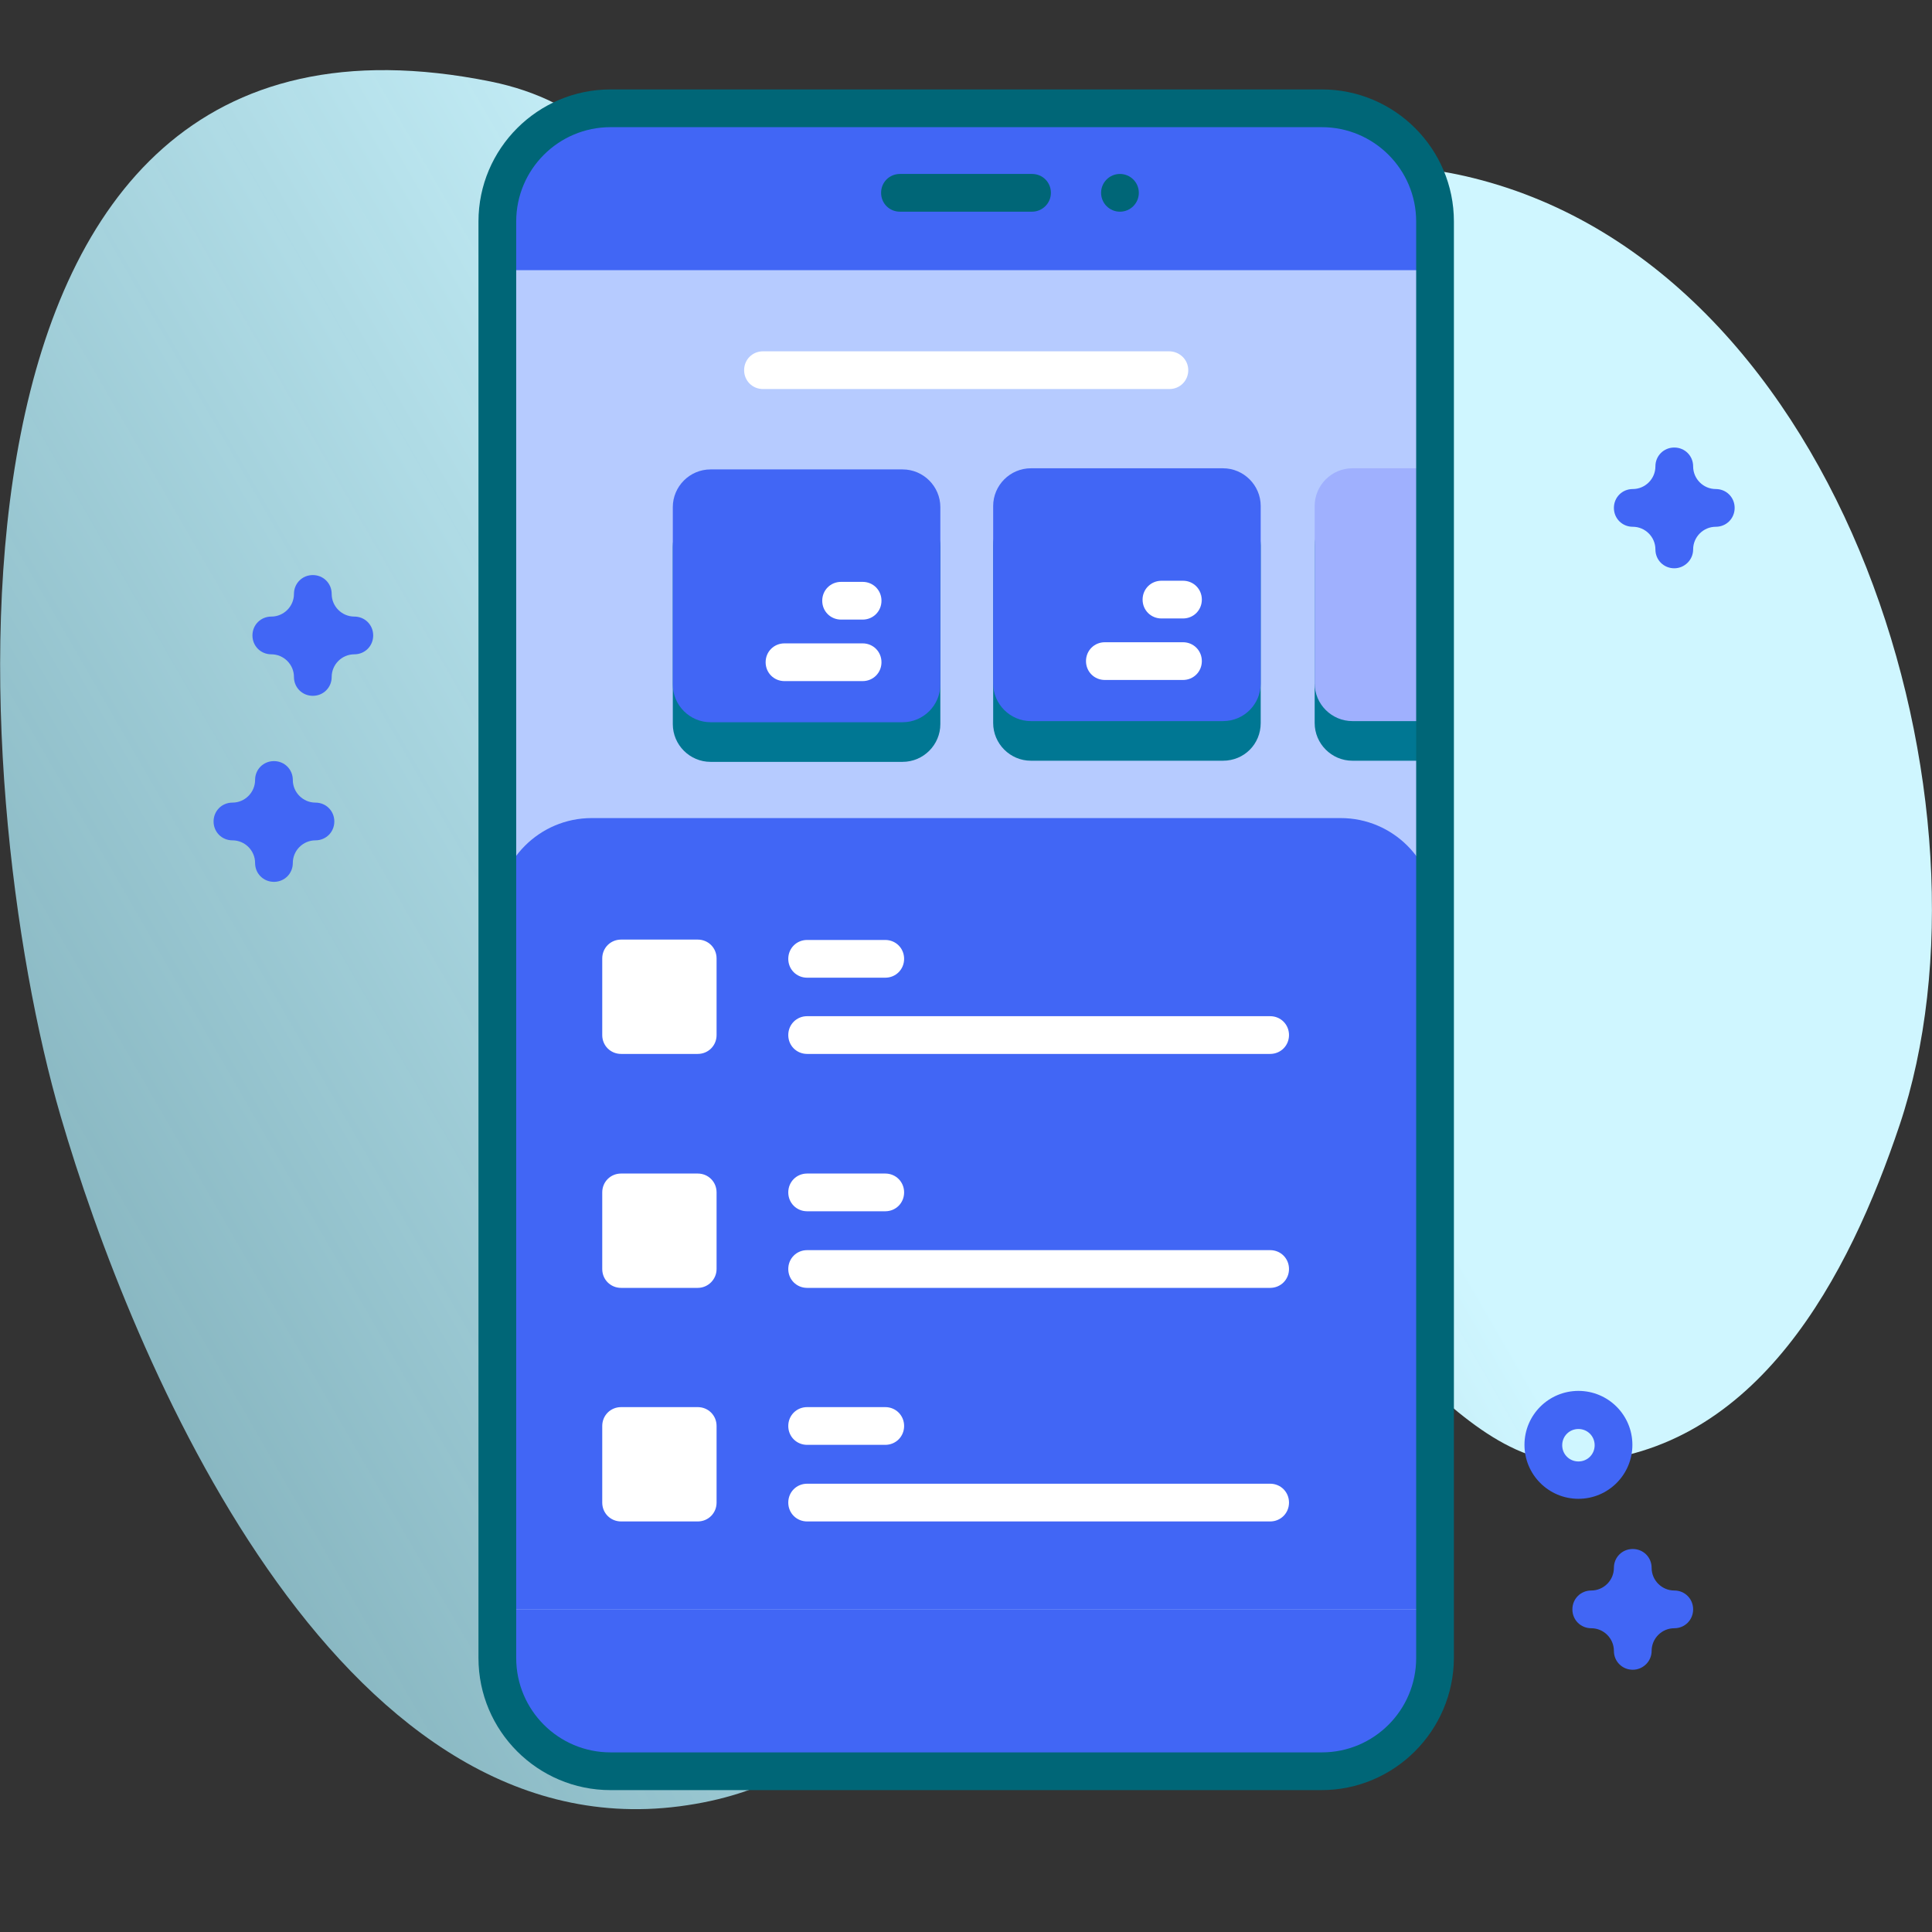 <?xml version="1.0" encoding="utf-8"?>
<!-- Generator: Adobe Illustrator 26.4.0, SVG Export Plug-In . SVG Version: 6.00 Build 0)  -->
<svg version="1.1" id="Capa_1" xmlns="http://www.w3.org/2000/svg" xmlns:xlink="http://www.w3.org/1999/xlink" x="0px" y="0px"
	 viewBox="0 0 512 512" style="enable-background:new 0 0 512 512;" xml:space="preserve">
<rect x="0" y="0" width="512" height="512" fill="#333333" stroke="none"/>
<style type="text/css">
	.st0{fill:url(#SVGID_1_);}
	.st1{fill:#4166F5;}
	.st2{fill:#B6CBFF;}
	.st3{fill:#007793;}
	.st4{fill:#FFFFFF;}
	.st5{fill:#9FB0FE;}
	.st6{fill:#006677;}
</style>
<g>
	<g>
		
			<linearGradient id="SVGID_1_" gradientUnits="userSpaceOnUse" x1="23.822" y1="590.278" x2="459.568" y2="338.7" gradientTransform="matrix(1 0 0 1 0 -254)">
			<stop  offset="0" style="stop-color:#AEF0FF;stop-opacity:0.7"/>
			<stop  offset="0.629" style="stop-color:#CFF6FF"/>
		</linearGradient>
		<path class="st0" d="M16.1,295.9c18.7,64,72.7,194.6,163.9,182.8c91.5-11.8,55.8-129.7,139.5-145.9c36.9-7.1,61.9,56.7,98.8,54.7
			c47.6-2.6,71.8-49.7,85.1-89.3c28.2-84-14-226.4-112.9-251c-86.2-21.5-96.3,83.9-171.3,53.2c-42.1-17-37.9-68.4-89.2-78.8
			C-25.3-9.7-8.8,210.8,16.1,295.9L16.1,295.9z"/>
	</g>
	<g>
		<g>
			<g>
				<g>
					<path class="st1" d="M350.2,469.4H161.8c-16.6,0-30-13.4-30-30V58.7c0-16.6,13.4-30,30-30h188.5c16.6,0,30,13.4,30,30v380.7
						C380.2,456,366.8,469.4,350.2,469.4L350.2,469.4z"/>
					<path class="st2" d="M131.8,71.6h248.5v354.9H131.8V71.6z"/>
					<path class="st3" d="M239.2,201.9h-50.9c-5.5,0-10-4.5-10-10v-47c0-5.5,4.5-10,10-10h50.9c5.5,0,10,4.5,10,10v47
						C249.2,197.4,244.7,201.9,239.2,201.9z"/>
					<path class="st3" d="M324.1,201.6h-50.9c-5.5,0-10-4.5-10-10v-47c0-5.5,4.5-10,10-10h50.9c5.5,0,10,4.5,10,10v47
						C334.1,197.2,329.7,201.6,324.1,201.6z"/>
					<g>
						<path class="st3" d="M379.9,134.6v67h-21.5c-5.5,0-10-4.5-10-10v-47c0-5.5,4.5-10,10-10H379.9z"/>
					</g>
					<g>
						<path class="st4" d="M309.8,93.1H202.2c-2.8,0-5,2.2-5,5s2.2,5,5,5h107.7c2.8,0,5-2.2,5-5S312.6,93.1,309.8,93.1z"/>
					</g>
					<g>
						<g>
							<path class="st1" d="M239.2,191.4h-50.9c-5.5,0-10-4.5-10-10v-47c0-5.5,4.5-10,10-10h50.9c5.5,0,10,4.5,10,10v47
								C249.2,186.9,244.7,191.4,239.2,191.4z"/>
							<g>
								<path class="st4" d="M228.6,170.5h-20.7c-2.8,0-5,2.2-5,5s2.2,5,5,5h20.7c2.8,0,5-2.2,5-5S231.4,170.5,228.6,170.5z"/>
								<path class="st4" d="M228.6,154.2h-5.7c-2.8,0-5,2.2-5,5s2.2,5,5,5h5.7c2.8,0,5-2.2,5-5S231.4,154.2,228.6,154.2z"/>
							</g>
						</g>
						<g>
							<path class="st1" d="M324.1,191.1h-50.9c-5.5,0-10-4.5-10-10v-47c0-5.5,4.5-10,10-10h50.9c5.5,0,10,4.5,10,10v47
								C334.1,186.6,329.7,191.1,324.1,191.1z"/>
							<g>
								<path class="st4" d="M313.5,170.2h-20.7c-2.8,0-5,2.2-5,5s2.2,5,5,5h20.7c2.8,0,5-2.2,5-5S316.3,170.2,313.5,170.2z"/>
								<path class="st4" d="M313.5,153.9h-5.7c-2.8,0-5,2.2-5,5s2.2,5,5,5h5.7c2.8,0,5-2.2,5-5S316.3,153.9,313.5,153.9z"/>
							</g>
						</g>
						<g>
							<path class="st5" d="M379.9,124.1v67h-21.5c-5.5,0-10-4.5-10-10v-47c0-5.5,4.5-10,10-10L379.9,124.1z"/>
						</g>
					</g>
					<path class="st1" d="M131.8,426.5V241.8c0-13.8,11.2-25,25-25h198.5c13.8,0,25,11.2,25,25v184.7H131.8z"/>
					<path class="st6" d="M350.2,474.4H161.8c-19.3,0-35-15.7-35-35V58.7c0-19.3,15.7-35,35-35h188.5c19.3,0,35,15.7,35,35v380.7
						C385.2,458.7,369.5,474.4,350.2,474.4z M161.8,33.7c-13.8,0-25,11.2-25,25v380.7c0,13.8,11.2,25,25,25h188.5
						c13.8,0,25-11.2,25-25V58.7c0-13.8-11.2-25-25-25H161.8z"/>
					<g>
						<path class="st6" d="M273.5,56.1h-35c-2.8,0-5-2.2-5-5s2.2-5,5-5h35c2.8,0,5,2.2,5,5S276.2,56.1,273.5,56.1z"/>
					</g>
					<circle class="st6" cx="296.8" cy="51.1" r="5"/>
				</g>
			</g>
			<g>
				<g>
					<path class="st4" d="M234.6,249.1h-20.7c-2.8,0-5,2.2-5,5c0,2.8,2.2,5,5,5h20.7c2.8,0,5-2.2,5-5S237.4,249.1,234.6,249.1
						L234.6,249.1z"/>
					<path class="st4" d="M336.6,269.3H213.9c-2.8,0-5,2.2-5,5s2.2,5,5,5h122.7c2.8,0,5-2.2,5-5S339.4,269.3,336.6,269.3z"/>
				</g>
				<path class="st4" d="M184.9,279.3h-20.3c-2.8,0-5-2.2-5-5V254c0-2.8,2.2-5,5-5h20.3c2.8,0,5,2.2,5,5v20.3
					C189.9,277.1,187.7,279.3,184.9,279.3z"/>
			</g>
			<g>
				<g>
					<path class="st4" d="M234.6,311h-20.7c-2.8,0-5,2.2-5,5s2.2,5,5,5h20.7c2.8,0,5-2.2,5-5S237.4,311,234.6,311z"/>
					<path class="st4" d="M336.6,331.3H213.9c-2.8,0-5,2.2-5,5s2.2,5,5,5h122.7c2.8,0,5-2.2,5-5S339.4,331.3,336.6,331.3z"/>
				</g>
				<path class="st4" d="M184.9,341.3h-20.3c-2.8,0-5-2.2-5-5V316c0-2.8,2.2-5,5-5h20.3c2.8,0,5,2.2,5,5v20.3
					C189.9,339,187.7,341.3,184.9,341.3z"/>
			</g>
			<g>
				<g>
					<path class="st4" d="M234.6,372.9h-20.7c-2.8,0-5,2.2-5,5s2.2,5,5,5h20.7c2.8,0,5-2.2,5-5S237.4,372.9,234.6,372.9z"/>
					<path class="st4" d="M336.6,393.2H213.9c-2.8,0-5,2.2-5,5s2.2,5,5,5h122.7c2.8,0,5-2.2,5-5S339.4,393.2,336.6,393.2z"/>
				</g>
				<path class="st4" d="M184.9,403.2h-20.3c-2.8,0-5-2.2-5-5v-20.3c0-2.8,2.2-5,5-5h20.3c2.8,0,5,2.2,5,5v20.3
					C189.9,401,187.7,403.2,184.9,403.2z"/>
			</g>
		</g>
		<path class="st1" d="M418.3,397.2c-7.9,0-14.3-6.4-14.3-14.3s6.4-14.3,14.3-14.3s14.3,6.4,14.3,14.3S426.2,397.2,418.3,397.2z
			 M418.3,378.7c-2.4,0-4.3,1.9-4.3,4.3s1.9,4.3,4.3,4.3s4.3-1.9,4.3-4.3S420.7,378.7,418.3,378.7z"/>
		<path class="st1" d="M82.9,184.4c-2.8,0-5-2.2-5-5c0-3.3-2.7-6-6-6c-2.8,0-5-2.2-5-5s2.2-5,5-5c3.3,0,6-2.7,6-6c0-2.8,2.2-5,5-5
			s5,2.2,5,5c0,3.3,2.7,6,6,6c2.8,0,5,2.2,5,5s-2.2,5-5,5c-3.3,0-6,2.7-6,6C87.9,182.2,85.7,184.4,82.9,184.4z"/>
		<path class="st1" d="M432.7,442.5c-2.8,0-5-2.2-5-5c0-3.3-2.7-6-6-6c-2.8,0-5-2.2-5-5s2.2-5,5-5c3.3,0,6-2.7,6-6c0-2.8,2.2-5,5-5
			s5,2.2,5,5c0,3.3,2.7,6,6,6c2.8,0,5,2.2,5,5s-2.2,5-5,5c-3.3,0-6,2.7-6,6C437.7,440.3,435.4,442.5,432.7,442.5z"/>
		<g>
			<path class="st1" d="M443.7,150.6c-2.8,0-5-2.2-5-5c0-3.3-2.7-6-6-6c-2.8,0-5-2.2-5-5s2.2-5,5-5c3.3,0,6-2.7,6-6c0-2.8,2.2-5,5-5
				s5,2.2,5,5c0,3.3,2.7,6,6,6c2.8,0,5,2.2,5,5s-2.2,5-5,5c-3.3,0-6,2.7-6,6C448.7,148.4,446.4,150.6,443.7,150.6z"/>
			<path class="st1" d="M72.6,233.7c-2.8,0-5-2.2-5-5c0-3.3-2.7-6-6-6c-2.8,0-5-2.2-5-5s2.2-5,5-5c3.3,0,6-2.7,6-6c0-2.8,2.2-5,5-5
				s5,2.2,5,5c0,3.3,2.7,6,6,6c2.8,0,5,2.2,5,5s-2.2,5-5,5c-3.3,0-6,2.7-6,6C77.6,231.5,75.4,233.7,72.6,233.7z"/>
		</g>
	</g>
</g>
</svg>
